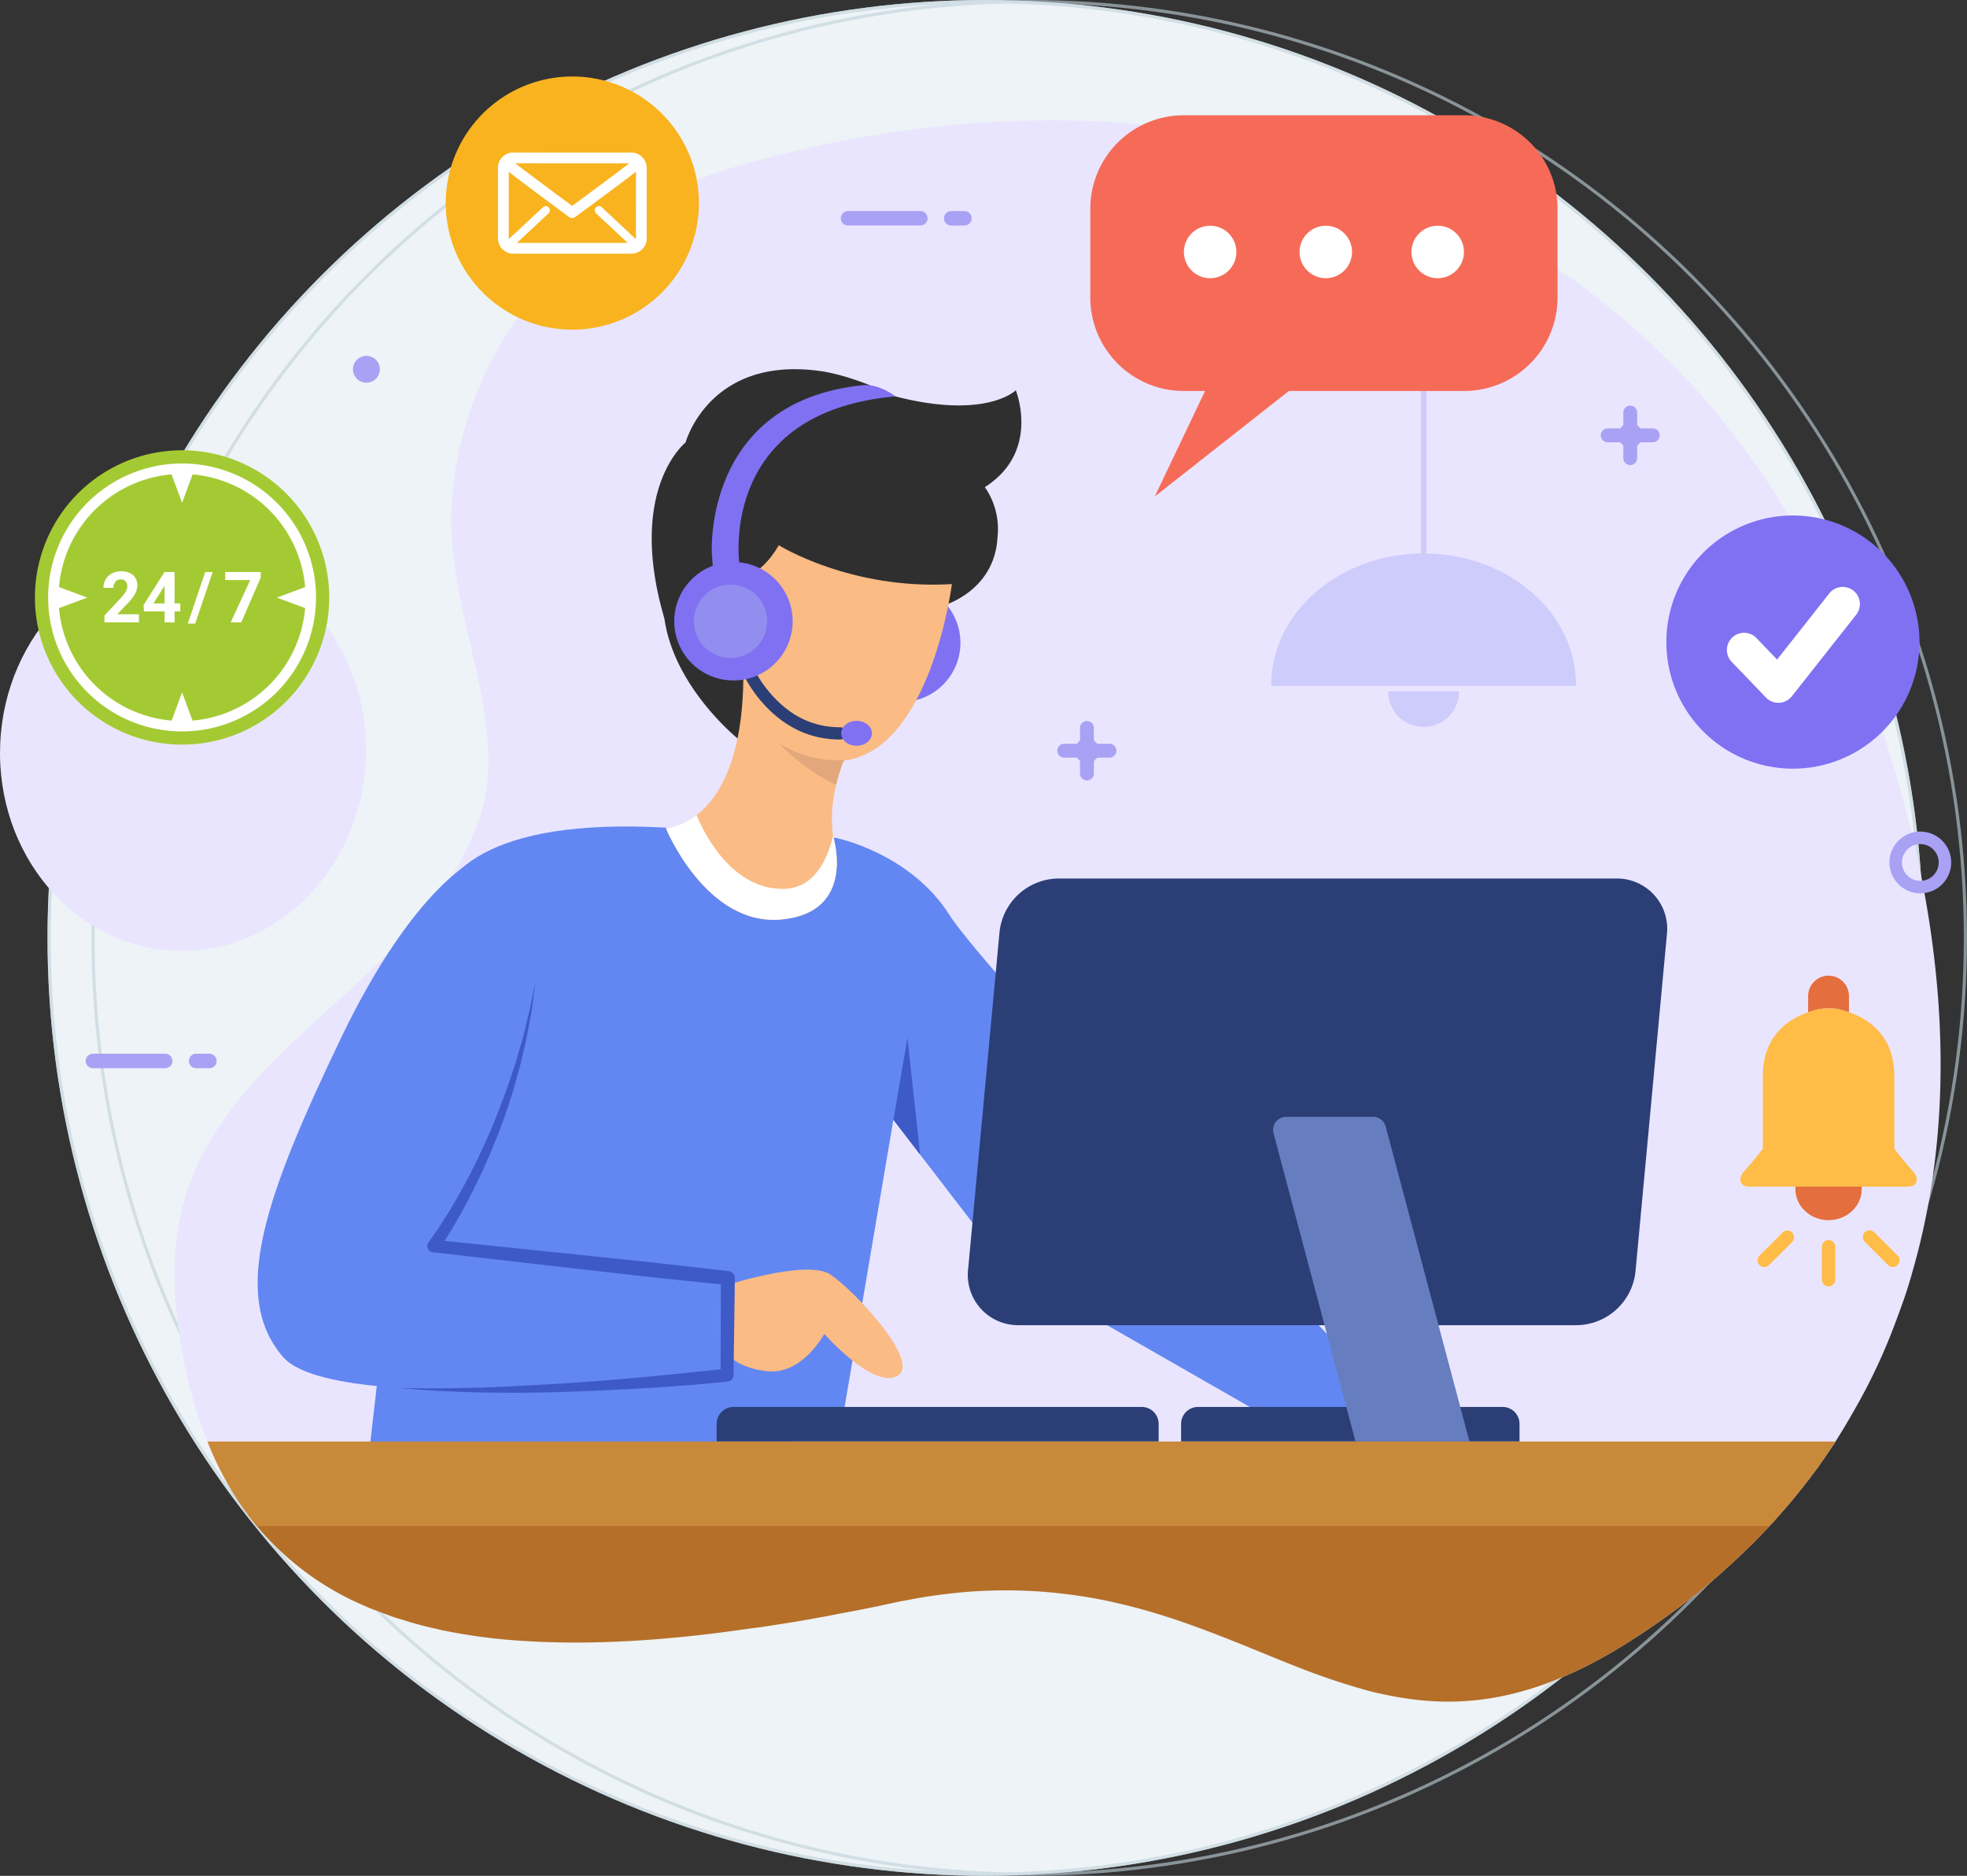 <svg xmlns="http://www.w3.org/2000/svg" xmlns:xlink="http://www.w3.org/1999/xlink" width="621" height="592.133" viewBox="0 0 621 592.133">
  <rect x="0" y="0" width="621" height="592.133" fill="#333333" stroke="none"/>
  <defs>
    <clipPath id="clip-path">
      <rect id="Rectangle_1931" data-name="Rectangle 1931" width="616" height="513.002" fill="none"/>
    </clipPath>
    <clipPath id="clip-path-3">
      <rect id="Rectangle_1929" data-name="Rectangle 1929" width="19.441" height="44.493" fill="none"/>
    </clipPath>
  </defs>
  <g id="virtual-assistance" transform="translate(-685 -4973.268)">
    <ellipse id="Ellipse_98" data-name="Ellipse 98" cx="296.066" cy="296.066" rx="296.066" ry="296.066" transform="translate(700 4973.268)" fill="#edf3f6"/>
    <g id="Group_344" data-name="Group 344" transform="translate(700 4973.268)" opacity="0.61">
      <g id="Ellipse_64" data-name="Ellipse 64" transform="translate(13.867)" fill="none" stroke="#c0d1da" stroke-width="1">
        <ellipse cx="296.066" cy="296.066" rx="296.066" ry="296.066" stroke="none"/>
        <ellipse cx="296.066" cy="296.066" rx="295.566" ry="295.566" fill="none"/>
      </g>
      <g id="Ellipse_65" data-name="Ellipse 65" transform="translate(0)" fill="none" stroke="#c0d1da" stroke-width="1">
        <ellipse cx="296.066" cy="296.066" rx="296.066" ry="296.066" stroke="none"/>
        <ellipse cx="296.066" cy="296.066" rx="295.566" ry="295.566" fill="none"/>
      </g>
    </g>
    <g id="Group_2488" data-name="Group 2488" transform="translate(685 4997.411)">
      <g id="Group_2487" data-name="Group 2487" clip-path="url(#clip-path)">
        <g id="Group_2486" data-name="Group 2486">
          <g id="Group_2485" data-name="Group 2485" clip-path="url(#clip-path)">
            <path id="Path_11400" data-name="Path 11400" d="M567.188,368.359c-1.323,4.782-2.945,9.523-4.7,14.133a183.893,183.893,0,0,1-14.133,30.23c-1.709,3.032-3.546,6.063-5.383,8.967l-.383.642c-1.664,2.39-3.246,4.868-4.952,7.172v.045c-2.051,2.776-4.1,5.466-6.277,8.156-1.923,2.39-3.971,4.824-6.1,7.216-.77.895-1.581,1.792-2.393,2.69-.256.256-.47.511-.725.767Q516.7,454.2,510.826,459.65l-3.8,3.415v.042c-2.69,2.393-5.466,4.741-8.325,7-.214.131-.386.3-.6.428a243.147,243.147,0,0,1-23.1,16.1,8.054,8.054,0,0,0-1.025.6l-.045.045c-25.32,15.158-46.069,18.359-65.412,15.669h-.045a117.742,117.742,0,0,1-12.3-2.393,211.876,211.876,0,0,1-20.324-6.616c-20.88-7.986-42.4-18.618-68.961-23.1-1.278-.214-2.6-.386-3.843-.6-.256-.045-.47-.045-.725-.086-3.415-.47-7-.856-10.587-1.112a160.41,160.41,0,0,0-19.26-.128c-4.054.214-8.239.642-12.51,1.195-3.457.428-6.875,1.025-10.545,1.754-1.112.169-2.22.383-3.287.639-.259.042-.386.086-.642.128-5.935,1.323-11.7,2.434-17.465,3.5-2.092.428-4.268.853-6.36,1.195-4.868.939-9.609,1.667-14.261,2.393-2.393.383-4.7.725-7.047.981-26.345,3.888-50,5.3-71.05,3.971a176.551,176.551,0,0,1-25.362-3.243,20.589,20.589,0,0,1-2.434-.556c-2.179-.428-4.313-.984-6.363-1.537-1.5-.428-3.032-.856-4.527-1.367a42.9,42.9,0,0,1-5.166-1.709c-.939-.3-1.837-.684-2.776-1.067a37.505,37.505,0,0,1-4.1-1.623A90.4,90.4,0,0,1,44.6,448.376c-.984-1.109-1.878-2.262-2.776-3.457-1.239-1.623-2.393-3.246-3.5-4.955a101.96,101.96,0,0,1-9.35-18.276,139.021,139.021,0,0,1-8.156-29.547c-.386-2.006-.684-4.1-.984-6.191-.211-1.709-.47-3.46-.639-5.252a13.236,13.236,0,0,1-.172-1.837c-5.8-58.837,39.711-81.937,71.523-115.882,3.415-3.76,6.744-7.517,9.776-11.529a94.621,94.621,0,0,0,14.219-25.62c10.8-29.633-9.862-64.687-8.539-97.737a112.188,112.188,0,0,1,4.824-28.438c.984-3.243,2.179-6.488,3.5-9.734,12.593-30.914,39.708-58.84,83.774-71.35,10.117-2.859,20.282-5.252,30.316-7.258,1.364-.3,2.818-.556,4.226-.77.428-.083.811-.128,1.281-.211a4.261,4.261,0,0,1,1.067-.172c3.118-.639,6.363-1.109,9.523-1.623,61.572-9.309,120.409-1.623,170.493,20.71,3.674,1.578,7.261,3.329,10.8,5.079,1.878.9,3.757,1.878,5.635,2.862a243.36,243.36,0,0,1,57.6,42.187c3.159,3.032,6.149,6.146,9.137,9.35a246.582,246.582,0,0,1,42.4,64.773c2.732,6.022,5.294,12,7.728,17.976,4.1,10.248,7.772,20.41,10.932,30.4,19.385,60.546,22.2,117.378,7.942,166.481" transform="translate(36.519 9.198)" fill="#eae5ff"/>
            <path id="Path_11401" data-name="Path 11401" d="M.062,111.026c-1.453,34.724,23.219,63.952,55.1,65.284s58.915-25.73,60.365-60.454S92.309,51.909,60.424,50.574,1.509,76.308.062,111.026" transform="translate(0.001 99.649)" fill="#eae5ff"/>
            <path id="Path_11402" data-name="Path 11402" d="M256.922,86.61a39.961,39.961,0,1,1-39.961-39.985A39.975,39.975,0,0,1,256.922,86.61" transform="translate(349.077 91.953)" fill="#8071f2"/>
            <path id="Path_11403" data-name="Path 11403" d="M215.759,56.259S204.349,70.73,199.29,77.13c-3.121-3.258-6.533-6.806-6.533-6.806a5.421,5.421,0,0,0-7.829,7.5l10.848,11.294a5.419,5.419,0,0,0,8.159-.38l20.321-25.748a5.421,5.421,0,0,0-8.5-6.732" transform="translate(361.754 106.926)" fill="#fff"/>
            <path id="Path_11404" data-name="Path 11404" d="M194.684,106.25a12.293,12.293,0,0,1,3.709-.4h.244a12.137,12.137,0,0,1,3.691.4,25.07,25.07,0,0,1,2.571.871c.015-.217.053-.416.053-.642v-4.536a6.445,6.445,0,0,0-12.89,0v4.536c0,.226.039.425.051.642a26.615,26.615,0,0,1,2.571-.871" transform="translate(378.784 188.344)" fill="#e46e3d"/>
            <path id="Path_11405" data-name="Path 11405" d="M201.311,117.905h-10.6v.782c0,5.4,4.678,9.8,10.471,9.8s10.474-4.4,10.474-9.8v-.782Z" transform="translate(376.113 232.53)" fill="#e46e3d"/>
            <path id="Path_11406" data-name="Path 11406" d="M239.287,150.29c-2.012-2.152-5.831-7.005-5.831-7.005v-23.04c0-8.78-4.1-17.557-16.927-20.859a12.044,12.044,0,0,0-3.691-.4h-.244a12.188,12.188,0,0,0-3.709.4c-12.816,3.3-16.93,12.079-16.93,20.859v23.04s-3.819,4.854-5.823,7.005c-1.976,2.137-1.813,4.937,1.691,4.937H237.6c3.51,0,3.674-2.8,1.685-4.937" transform="translate(364.584 195.209)" fill="#ffbc47"/>
            <g id="Group_2484" data-name="Group 2484" transform="translate(580.236 296.045)" opacity="0.5" style="mix-blend-mode: multiply;isolation: isolate">
              <g id="Group_2483" data-name="Group 2483">
                <g id="Group_2482" data-name="Group 2482" clip-path="url(#clip-path-3)">
                  <path id="Path_11407" data-name="Path 11407" d="M213.027,142.055v-23.04c0-7.7-3.174-15.408-12.626-19.408,1.938,1.8,8.649,8.619,8.649,16.71V133.4c0,3.816-2.859,9.8-13.137,9.8-.948,0-.895.9,0,.9h18.749c-.933-1.156-1.635-2.042-1.635-2.042" transform="translate(-195.221 -99.604)" fill="#ffbc47"/>
                </g>
              </g>
            </g>
            <path id="Path_11408" data-name="Path 11408" d="M197.749,136.091a2.113,2.113,0,0,1-4.227,0V125.7a2.113,2.113,0,1,1,4.227,0Z" transform="translate(381.663 243.719)" fill="#ffbc47"/>
            <path id="Path_11409" data-name="Path 11409" d="M208.837,130.505a2.118,2.118,0,1,1-3,3l-7.347-7.341a2.121,2.121,0,0,1,3-3Z" transform="translate(390.24 241.677)" fill="#ffbc47"/>
            <path id="Path_11410" data-name="Path 11410" d="M187.309,130.505a2.121,2.121,0,0,0,3,3l7.356-7.341a2.124,2.124,0,0,0-3-3Z" transform="translate(368.198 241.677)" fill="#ffbc47"/>
            <path id="Path_11411" data-name="Path 11411" d="M127.272,39.985A39.961,39.961,0,1,1,87.311,0a39.974,39.974,0,0,1,39.961,39.985" transform="translate(93.383 0)" fill="#f8b31f"/>
            <path id="Path_11412" data-name="Path 11412" d="M98.429,9.526a4.832,4.832,0,0,0-3.382-1.436l-37.34-.015A4.82,4.82,0,0,0,52.9,12.882v22.3A4.825,4.825,0,0,0,57.7,40.006H95.032a4.81,4.81,0,0,0,3.418-1.415,4.762,4.762,0,0,0,1.4-3.388L99.856,12.9a4.818,4.818,0,0,0-1.427-3.37M68.873,27.273a1.311,1.311,0,1,0-1.786-1.92L56.316,35.405a1.308,1.308,0,0,1-.021-.217V14.148c4.6,3.626,16.516,12.415,18.983,14.231a1.878,1.878,0,0,0,.324.2,1.665,1.665,0,0,0,1.709-.181c9.826-7.2,16.252-11.99,19.144-14.266l-.006,21.079a.838.838,0,0,1-.021.208L85.663,25.353a1.314,1.314,0,0,0-1.8,1.917l9.993,9.336L58.884,36.6Zm7.442-2.354c-6.045-4.461-14.7-10.911-17.961-13.449l35.984.015c-3.46,2.693-12.507,9.38-18.023,13.434" transform="translate(104.319 15.927)" fill="#fff"/>
            <path id="Path_11413" data-name="Path 11413" d="M91.611,14.293a2.28,2.28,0,1,0,0,4.559h22.77a2.262,2.262,0,0,0,2.277-2.271,2.285,2.285,0,0,0-2.277-2.289Z" transform="translate(176.177 28.188)" fill="#a9a1f4"/>
            <path id="Path_11414" data-name="Path 11414" d="M102.555,14.293a2.292,2.292,0,0,0-2.28,2.289,2.269,2.269,0,0,0,2.28,2.271h4.176A2.262,2.262,0,0,0,109,16.582a2.285,2.285,0,0,0-2.274-2.289Z" transform="translate(197.761 28.188)" fill="#a9a1f4"/>
            <path id="Path_11415" data-name="Path 11415" d="M11.4,103.791a2.28,2.28,0,1,0,0,4.559h22.77a2.262,2.262,0,0,0,2.277-2.271,2.285,2.285,0,0,0-2.277-2.289Z" transform="translate(17.996 204.695)" fill="#a9a1f4"/>
            <path id="Path_11416" data-name="Path 11416" d="M22.352,103.791a2.292,2.292,0,0,0-2.283,2.289,2.269,2.269,0,0,0,2.283,2.271h4.173A2.264,2.264,0,0,0,28.8,106.08a2.287,2.287,0,0,0-2.277-2.289Z" transform="translate(39.58 204.695)" fill="#a9a1f4"/>
            <path id="Path_11417" data-name="Path 11417" d="M45.968,33.911a4.237,4.237,0,1,1-4.238-4.238,4.237,4.237,0,0,1,4.238,4.238" transform="translate(73.945 58.521)" fill="#a9a1f4"/>
            <path id="Path_11418" data-name="Path 11418" d="M186.5,46.494h-3.888l-1.073,1.064v3.888a2.188,2.188,0,1,1-4.375,0V47.558l-1.008-1.064h-3.932a2.19,2.19,0,1,1,0-4.381h3.932l1.008-1.067V37.167a2.188,2.188,0,1,1,4.375,0v3.879l1.073,1.067H186.5a2.191,2.191,0,0,1,0,4.381" transform="translate(335.336 68.975)" fill="#a9a1f4"/>
            <path id="Path_11419" data-name="Path 11419" d="M128.792,79.987H124.9l-1.073,1.064v3.888a2.188,2.188,0,1,1-4.375,0V81.051l-1.008-1.064h-3.932a2.191,2.191,0,1,1,0-4.381h3.932l1.008-1.067V70.66a2.188,2.188,0,1,1,4.375,0v3.879l1.073,1.067h3.888a2.191,2.191,0,0,1,0,4.381" transform="translate(221.522 135.03)" fill="#a9a1f4"/>
            <path id="Path_11420" data-name="Path 11420" d="M200.7,89.945a9.746,9.746,0,1,0,9.746-9.749,9.764,9.764,0,0,0-9.746,9.749m3.95,0a5.8,5.8,0,1,1,5.8,5.8,5.808,5.808,0,0,1-5.8-5.8" transform="translate(395.813 158.161)" fill="#a9a1f4"/>
            <path id="Path_11421" data-name="Path 11421" d="M186.537,83.271S209.928,87.95,222.4,107.7,365.224,265.056,365.224,265.056l-45.243-.544-79.387-45.48-35.978-46.791-16.273,95.814-23.165,8.176-125.917-.273S56.8,122.576,59.137,108.82,75.49,76.893,132.595,80.008Z" transform="translate(77.432 157.095)" fill="#6287f2"/>
            <path id="Path_11422" data-name="Path 11422" d="M77.7,132.249s27.175-9.059,34.781-3.992,28.845,27.775,21.144,32.019S110.545,147,110.545,147s-6.848,13.075-18.136,11.779c-24.1-2.767-14.706-26.53-14.706-26.53" transform="translate(149.685 249.909)" fill="#fabb85"/>
            <path id="Path_11423" data-name="Path 11423" d="M97.127,82.985S77.2,90.79,53.575,140.107,18.533,221.093,35.4,240.561c4.812,5.555,18.285,8.4,35.084,9.642,42.1,3.1,105.085-3.929,105.085-3.929l.259-30.631L82.9,205.519s25.174-33.678,32.186-83.581Z" transform="translate(53.97 163.662)" fill="#6287f2"/>
            <path id="Path_11424" data-name="Path 11424" d="M42.537,224.491c8.566.856,17.2,1.222,25.816,1.409q12.933.254,25.87-.172c17.239-.636,34.462-1.468,51.654-3.272a2.025,2.025,0,0,0,1.816-1.988v-.024l.422-30.628a2.191,2.191,0,0,0-1.932-2.208l-.036,0-23.216-2.654-23.242-2.428L53.2,177.709l1.37,3.148c2.244-3.216,4.176-6.441,6.093-9.743,1.867-3.314,3.668-6.661,5.338-10.07a200.833,200.833,0,0,0,8.934-20.9c.684-1.765,1.287-3.561,1.861-5.365.556-1.81,1.2-3.59,1.685-5.421L80,123.892c.541-1.81.892-3.674,1.343-5.507.4-1.846.915-3.665,1.233-5.528l1.04-5.564c.69-3.709,1.025-7.478,1.551-11.2-.785,3.689-1.409,7.4-2.321,11.048l-1.329,5.475c-.413,1.831-1.016,3.614-1.516,5.421-.547,1.8-.99,3.617-1.623,5.386l-1.792,5.329c-.577,1.783-1.308,3.513-1.953,5.27-.663,1.751-1.287,3.513-2.027,5.234a198.357,198.357,0,0,1-9.478,20.318c-1.751,3.3-3.626,6.524-5.558,9.71-1.962,3.145-4.015,6.316-6.173,9.208a1.984,1.984,0,0,0,.4,2.77,2.034,2.034,0,0,0,.966.38L99.2,186.95l23.222,2.633,23.245,2.407-1.968-2.211-.1,30.628,1.816-2.012c-17.051,1.8-34.177,3.581-51.33,4.645-8.578.5-17.158,1-25.754,1.311-8.593.256-17.185.327-25.8.14" transform="translate(83.891 189.507)" fill="#3e5ac7"/>
            <path id="Path_11425" data-name="Path 11425" d="M103.352,138.922l-8.456-11,4.446-25.8Z" transform="translate(187.154 201.413)" fill="#3e5ac7"/>
            <path id="Path_11426" data-name="Path 11426" d="M118.881,226.178h176.2a18.9,18.9,0,0,0,18.5-16.924L323.5,102.818a15.867,15.867,0,0,0-16-17.637H131.3A18.89,18.89,0,0,0,112.8,102.1l-9.915,106.437a15.863,15.863,0,0,0,16,17.637" transform="translate(202.757 167.993)" fill="#2b3e75"/>
            <path id="Path_11427" data-name="Path 11427" d="M125.459,152.2H232.3V146.66a5.361,5.361,0,0,0-5.362-5.359H130.818a5.358,5.358,0,0,0-5.359,5.359Z" transform="translate(247.428 278.672)" fill="#2b3e75"/>
            <path id="Path_11428" data-name="Path 11428" d="M161.244,212.968h35.975L170.781,113.56a4.131,4.131,0,0,0-3.992-3.07H139.365a4.133,4.133,0,0,0-3.995,5.2Z" transform="translate(266.697 217.907)" fill="#667dbf"/>
            <path id="Path_11429" data-name="Path 11429" d="M76.125,152.2H215.666V146.66a5.358,5.358,0,0,0-5.359-5.359H81.484a5.358,5.358,0,0,0-5.359,5.359Z" transform="translate(150.132 278.672)" fill="#2b3e75"/>
            <path id="Path_11430" data-name="Path 11430" d="M509.793,152.788c-.767.9-1.578,1.792-2.393,2.69q-5.76,6.21-12.04,12.04l-3.8,3.418v.042c-2.69,2.39-5.466,4.741-8.328,7-.211.128-.383.3-.6.428a243.7,243.7,0,0,1-23.1,16.1,7.907,7.907,0,0,0-1.025.6l-.042.042C433.149,210.3,412.4,213.5,393.054,210.814h-.042a117.784,117.784,0,0,1-12.3-2.39,212.164,212.164,0,0,1-20.324-6.619c-20.88-7.983-42.4-18.615-68.958-23.1-1.281-.214-2.6-.383-3.843-.6-.256-.042-.47-.042-.725-.086-3.415-.47-7-.853-10.59-1.109a159.75,159.75,0,0,0-19.257-.128c-4.057.211-8.242.639-12.51,1.195-3.46.428-6.875,1.025-10.548,1.751-1.109.169-2.22.383-3.287.639-.256.045-.383.086-.639.131-5.935,1.323-11.7,2.431-17.465,3.5-2.092.425-4.271.853-6.363,1.195-4.865.939-9.606,1.664-14.261,2.39-2.39.386-4.7.725-7.044.984-26.345,3.885-50,5.293-71.053,3.971A176.537,176.537,0,0,1,88.486,189.3a20.278,20.278,0,0,1-2.434-.556c-2.176-.428-4.313-.981-6.36-1.537-1.5-.428-3.032-.853-4.527-1.367A43.423,43.423,0,0,1,70,184.13c-.942-.3-1.837-.684-2.776-1.067a37.266,37.266,0,0,1-4.1-1.623,90.23,90.23,0,0,1-36.766-28.652Z" transform="translate(51.983 301.326)" fill="#b56f28"/>
            <path id="Path_11431" data-name="Path 11431" d="M536.041,144.973c-.128.214-.256.428-.383.639-1.664,2.393-3.246,4.868-4.955,7.175v.042c-2.048,2.776-4.1,5.466-6.277,8.156-1.92,2.393-3.971,4.827-6.1,7.216-.767.9-1.578,1.792-2.39,2.69-.259.256-.47.514-.728.77H37.662c-.981-1.112-1.878-2.265-2.776-3.46-1.236-1.623-2.39-3.246-3.5-4.952a102.349,102.349,0,0,1-9.35-18.276Z" transform="translate(43.455 285.913)" fill="#c9893b"/>
            <path id="Path_11432" data-name="Path 11432" d="M126.82,72.55a18.689,18.689,0,1,0-18.689,18.689A18.688,18.688,0,0,0,126.82,72.55" transform="translate(176.396 106.224)" fill="#8071f2"/>
            <path id="Path_11433" data-name="Path 11433" d="M161.373,105.659S177.491,101.2,178.4,84.123a23.2,23.2,0,0,0-4-15.809c17.67-11.22,9.767-30.572,9.767-30.572s-9.362,9.4-38.362,1.843c0,0-11.808-6.1-22.942-7.855-35.449-5.163-42.945,22.5-42.945,22.5s-18.668,14.718-6.676,55.6c3.044,21.709,23.165,37.88,23.165,37.88Z" transform="translate(136.526 61.309)" fill="#2f2f2f"/>
            <path id="Path_11434" data-name="Path 11434" d="M161.034,62.049s-6.616,52.358-34.133,55.734c0,0-5.189,11.681-3.373,23.881,0,0,7.683,23.9-16.2,26.236s-36.6-28.812-36.6-28.812,25.959-.779,24.4-53.211l-1.373-25.65s6.5.051,12.629-10.441c0,0,22.621,14.171,54.647,12.263" transform="translate(139.493 98.187)" fill="#fabb85"/>
            <path id="Path_11435" data-name="Path 11435" d="M79.976,62.6a1.962,1.962,0,0,1,2.532,1.085,27.166,27.166,0,0,0,1.569,2.895,37.3,37.3,0,0,0,4.943,6.39c5.528,5.825,12.346,9.288,20.743,9.285a1.93,1.93,0,0,1,0,3.861c-9.55,0-17.307-3.95-23.516-10.492a41.444,41.444,0,0,1-5.427-7.115,31.045,31.045,0,0,1-1.81-3.376,1.908,1.908,0,0,1,.966-2.532" transform="translate(155.496 123.178)" fill="#2b3e75"/>
            <path id="Path_11436" data-name="Path 11436" d="M123.273,32.817c-50.619,5.24-47.638,53.134-47.638,53.134l.713,9.529,7.98-6.075S79.885,58.9,106.516,43.972c6.812-3.816,15.657-6.613,27.133-7.618,0,0-5.21-4.072-10.376-3.537" transform="translate(149.101 64.626)" fill="#8071f2"/>
            <path id="Path_11437" data-name="Path 11437" d="M99.06,72.365c0-2.17-2.173-3.929-4.854-3.929s-4.854,1.76-4.854,3.929,2.173,3.929,4.854,3.929,4.854-1.76,4.854-3.929" transform="translate(176.221 134.968)" fill="#8071f2"/>
            <path id="Path_11438" data-name="Path 11438" d="M109,70.259A18.689,18.689,0,1,0,90.309,88.948,18.688,18.688,0,0,0,109,70.259" transform="translate(141.248 101.706)" fill="#8071f2"/>
            <path id="Path_11439" data-name="Path 11439" d="M96.844,65.538A11.572,11.572,0,1,0,85.271,77.111,11.574,11.574,0,0,0,96.844,65.538" transform="translate(145.35 106.427)" fill="#928eef"/>
            <path id="Path_11440" data-name="Path 11440" d="M82.768,70.837a35.214,35.214,0,0,0,20.636,5.27c-.11.015-.178.131-.291.146a54.608,54.608,0,0,0-2.342,7.612c-9.591-4.084-18-13.027-18-13.027" transform="translate(163.234 139.704)" fill="#e2a77a"/>
            <path id="Path_11441" data-name="Path 11441" d="M107.615,101.748c9.526,0,13.892-8.441,15.9-16.713.006.042.006.08.012.119,0,0,7.683,23.9-16.2,26.235s-36.6-28.812-36.6-28.812,4.539-.152,9.7-4.137c1.343,3.388,9.972,23.308,27.181,23.308" transform="translate(139.493 154.698)" fill="#fff"/>
            <path id="Path_11442" data-name="Path 11442" d="M96.624,86.184A46.457,46.457,0,1,1,50.166,39.7,46.473,46.473,0,0,1,96.624,86.184" transform="translate(7.319 78.294)" fill="#a4ca33"/>
            <path id="Path_11443" data-name="Path 11443" d="M22.188,68.653H11.3V66.493l5.136-5.475A12.307,12.307,0,0,0,18.006,59a3.228,3.228,0,0,0,.508-1.635A2.422,2.422,0,0,0,17.98,55.7a1.928,1.928,0,0,0-1.528-.606,2.1,2.1,0,0,0-1.685.734,2.93,2.93,0,0,0-.615,1.938H10.989a5.2,5.2,0,0,1,.693-2.651A4.851,4.851,0,0,1,13.64,53.24a5.937,5.937,0,0,1,2.868-.684,5.653,5.653,0,0,1,3.81,1.177,4.171,4.171,0,0,1,1.358,3.329,5.35,5.35,0,0,1-.612,2.4A13.245,13.245,0,0,1,18.972,62.3l-3.611,3.807h6.827Z" transform="translate(21.672 103.65)" fill="#fff"/>
            <path id="Path_11444" data-name="Path 11444" d="M25.05,62.532h1.8v2.541h-1.8v3.436H21.9V65.074H15.388l-.143-1.985,6.619-10.459H25.05Zm-6.664,0H21.9V56.927l-.208.36Z" transform="translate(30.066 103.794)" fill="#fff"/>
            <path id="Path_11445" data-name="Path 11445" d="M22.29,68.914H19.945l5.513-16.285H27.8Z" transform="translate(39.336 103.794)" fill="#fff"/>
            <path id="Path_11446" data-name="Path 11446" d="M35.134,54.388,28.993,68.509H25.667L31.817,55.17H23.923V52.629H35.134Z" transform="translate(47.18 103.794)" fill="#fff"/>
            <path id="Path_11447" data-name="Path 11447" d="M47.4,125.68A42.288,42.288,0,1,1,89.687,83.392,42.337,42.337,0,0,1,47.4,125.68m0-81.283a39,39,0,1,0,38.992,39A39.036,39.036,0,0,0,47.4,44.4" transform="translate(10.086 81.065)" fill="#fff"/>
            <path id="Path_11448" data-name="Path 11448" d="M21.718,65.413l-3.581,9.669H25.3Z" transform="translate(35.769 129.007)" fill="#fff"/>
            <path id="Path_11449" data-name="Path 11449" d="M21.718,51.7,25.3,42.027H18.137Z" transform="translate(35.769 82.885)" fill="#fff"/>
            <path id="Path_11450" data-name="Path 11450" d="M15.691,57.725,6.022,54.141v7.166Z" transform="translate(11.877 106.775)" fill="#fff"/>
            <path id="Path_11451" data-name="Path 11451" d="M29.408,57.725l9.669,3.581V54.141Z" transform="translate(57.999 106.775)" fill="#fff"/>
            <path id="Path_11452" data-name="Path 11452" d="M231.235,92.523c0-.1.027-.205.027-.312,0-22.951-21.545-41.557-48.123-41.557S135.031,69.26,135.031,92.211c0,.107.015.208.015.312Z" transform="translate(266.306 99.899)" fill="#ceccfb"/>
            <path id="Path_11453" data-name="Path 11453" d="M147.45,65.281v.086a11.2,11.2,0,1,0,22.407,0c0-.021-.006-.051-.006-.086Z" transform="translate(290.798 128.746)" fill="#ceccfb"/>
            <path id="Path_11454" data-name="Path 11454" d="M152.712,32.288v58.2H150.92V33.058a16.028,16.028,0,0,1,1.792-.77" transform="translate(297.642 63.678)" fill="#ceccfb"/>
            <path id="Path_11455" data-name="Path 11455" d="M233.829,4.12H145.317a29.505,29.505,0,0,0-29.5,29.5V61.653a29.507,29.507,0,0,0,29.5,29.5h6.729l-15.874,33.3,42.333-33.3h55.324a29.507,29.507,0,0,0,29.5-29.5V33.625a29.5,29.5,0,0,0-29.5-29.5" transform="translate(228.403 8.125)" fill="#f66b58"/>
            <path id="Path_11456" data-name="Path 11456" d="M149.928,24.133a8.281,8.281,0,1,0,8.3-8.281,8.288,8.288,0,0,0-8.3,8.281" transform="translate(295.686 31.263)" fill="#fff"/>
            <path id="Path_11457" data-name="Path 11457" d="M138.042,24.133a8.28,8.28,0,1,0,8.3-8.281,8.286,8.286,0,0,0-8.3,8.281" transform="translate(272.244 31.263)" fill="#fff"/>
            <path id="Path_11458" data-name="Path 11458" d="M125.757,24.133a8.28,8.28,0,1,0,8.28-8.281,8.273,8.273,0,0,0-8.28,8.281" transform="translate(248.016 31.263)" fill="#fff"/>
          </g>
        </g>
      </g>
    </g>
  </g>
</svg>
